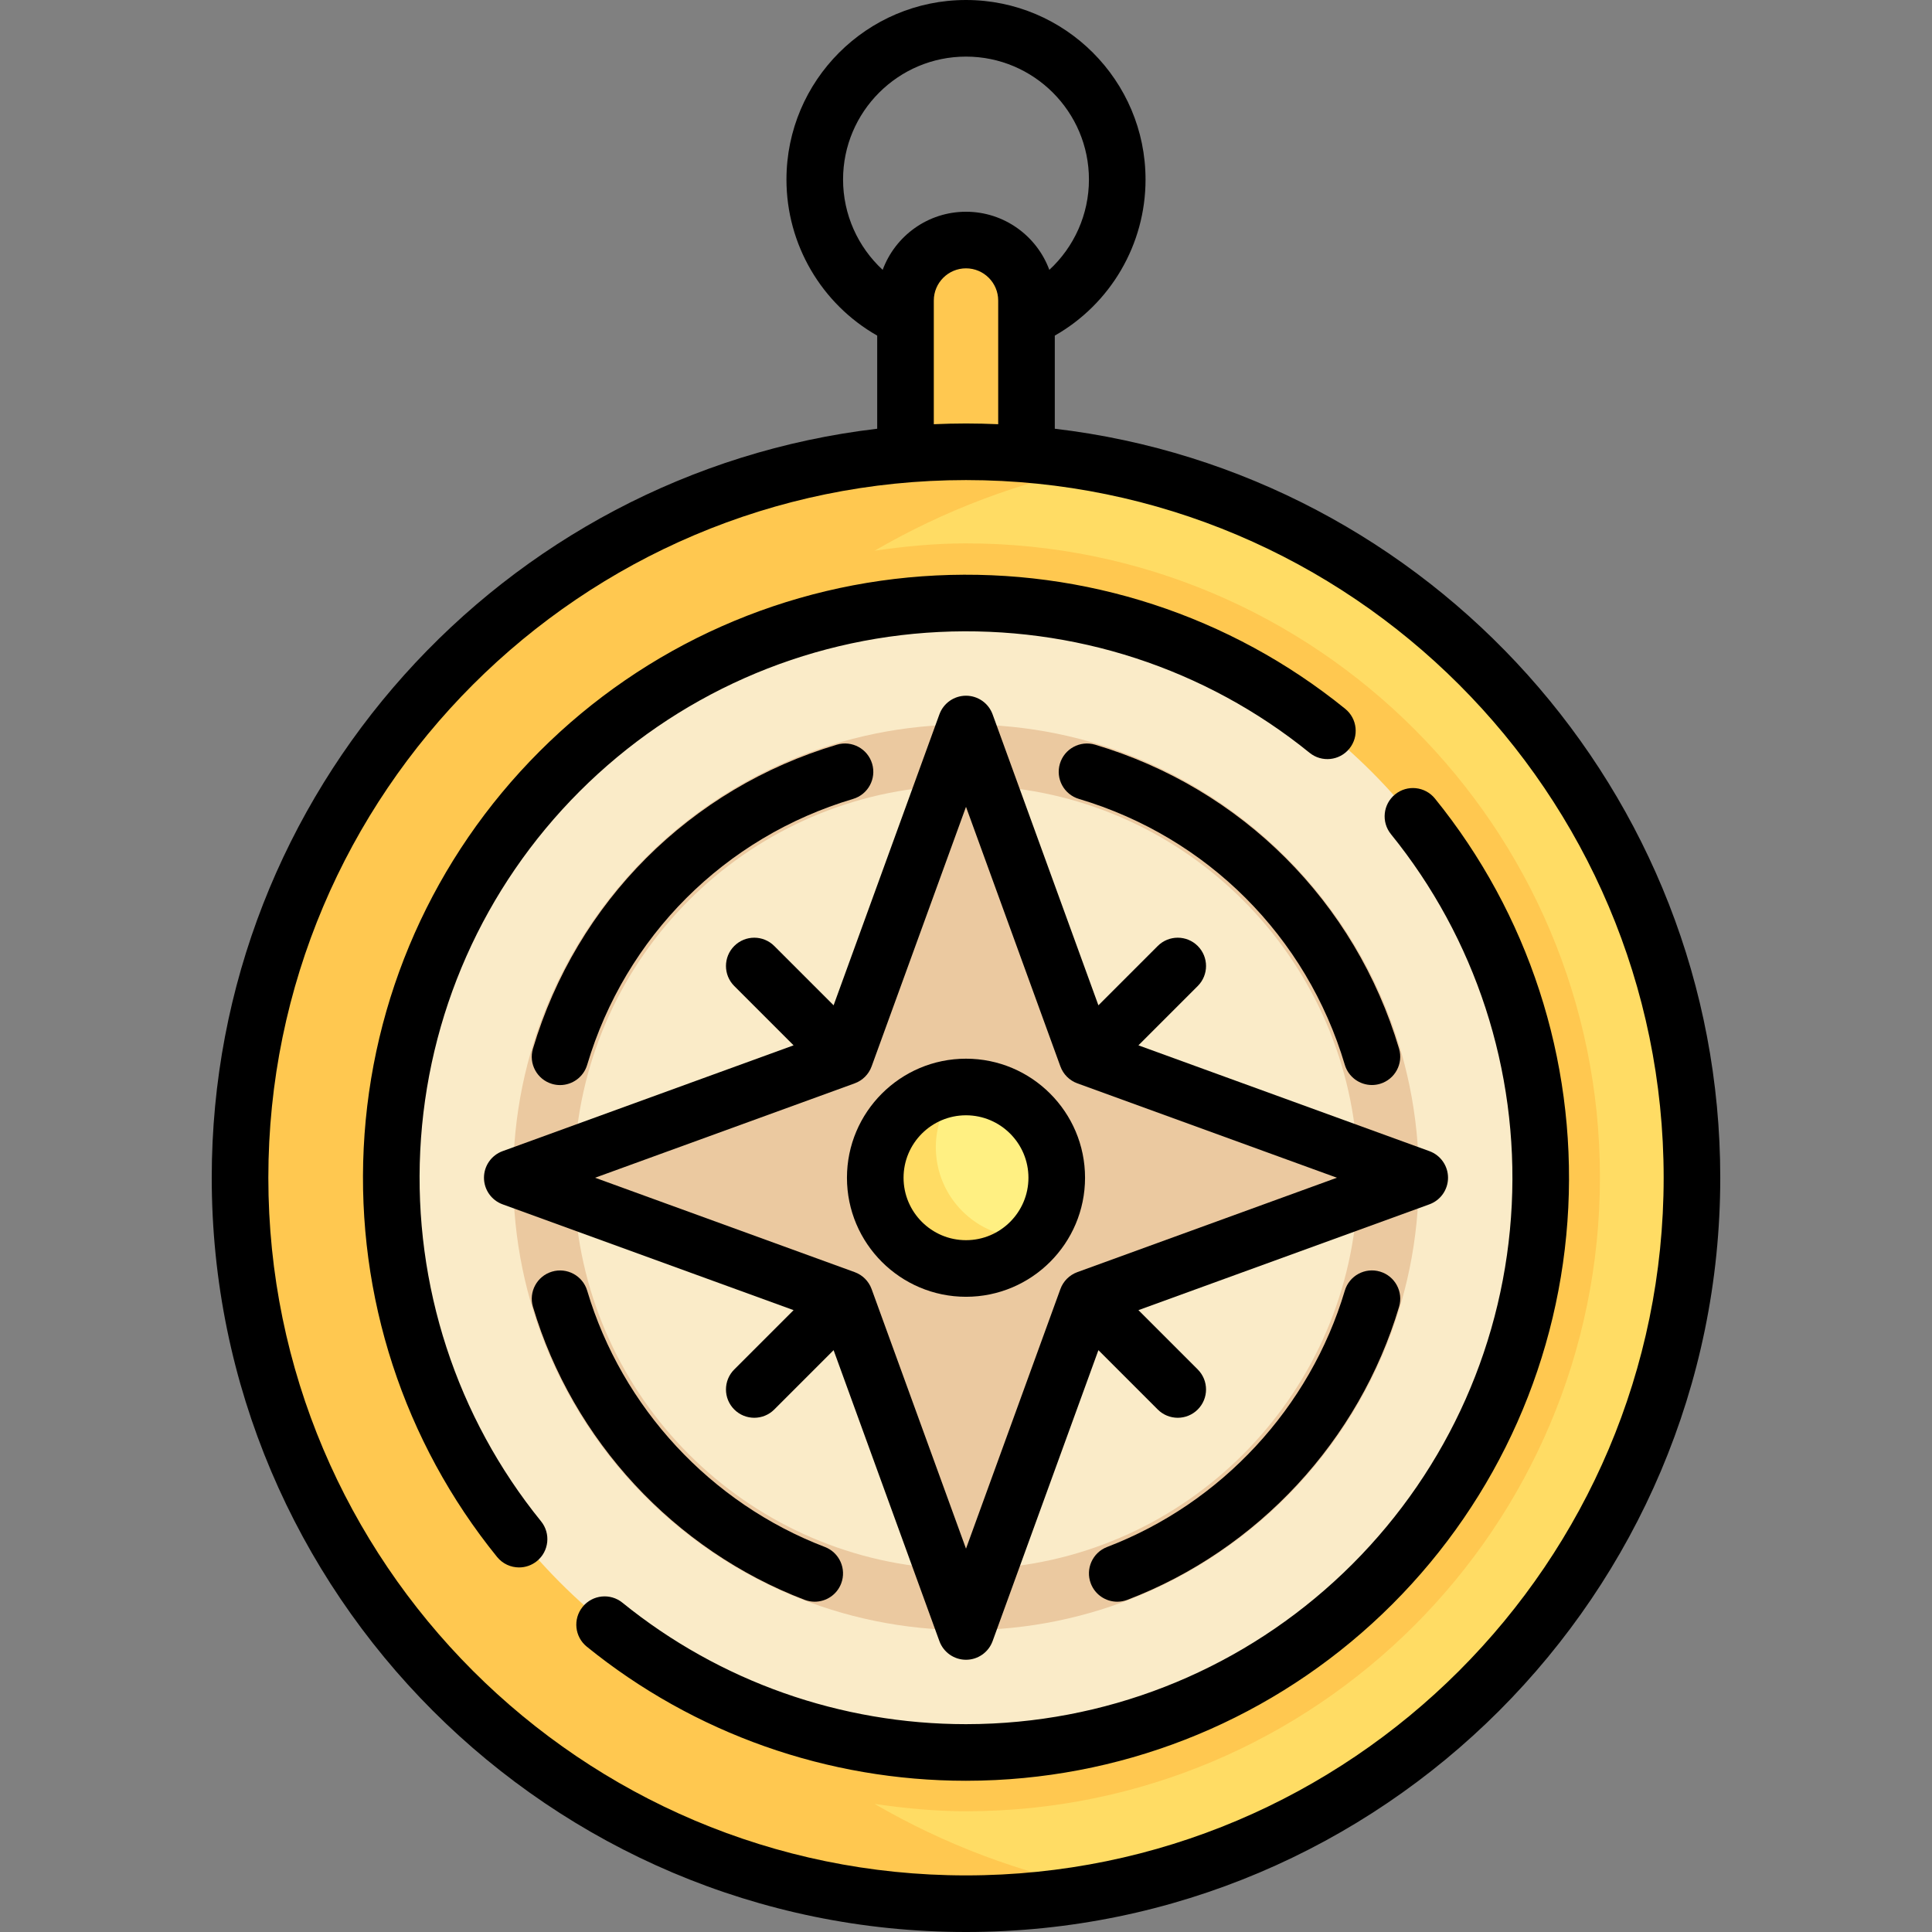 <?xml version="1.0" encoding="UTF-8"?>
<!-- Generator: Adobe Illustrator 19.0.0, SVG Export Plug-In . SVG Version: 6.00 Build 0)  -->
<svg xmlns="http://www.w3.org/2000/svg" xmlns:xlink="http://www.w3.org/1999/xlink" version="1.1" id="Capa_1" x="0px" y="0px" viewBox="0 0 512 512" style="enable-background:new 0 0 512 512;" xml:space="preserve">
<rect x="0" y="0" width="512" height="512" fill="#808080" stroke="none"/>
<path style="fill:#FFC850;" d="M256,64c-8.836,0-16,7.163-16,16v56h32V80C272,71.163,264.836,64,256,64z"></path>
<circle style="fill:#FFDC64;" cx="256" cy="312" r="192"></circle>
<path style="fill:#FFC850;" d="M424,312c0-92.784-75.216-168-168-168c-8.247,0-16.29,0.794-24.219,1.942  c18.372-10.663,38.638-18.427,60.219-22.522c-11.666-2.214-23.689-3.419-36-3.419c-106.039,0-192,85.961-192,192s85.961,192,192,192  c12.311,0,24.334-1.206,36-3.419c-21.581-4.096-41.846-11.86-60.218-22.522c7.929,1.146,15.971,1.94,24.218,1.94  C348.784,480,424,404.784,424,312z"></path>
<circle style="fill:#FAEBC8;" cx="256" cy="312" r="152"></circle>
<path style="fill:#EBC9A0;" d="M256,192c-66.172,0-120,53.832-120,120s53.828,120,120,120s120-53.832,120-120S322.172,192,256,192z   M359.699,306.073L288,280c0,0-18.203-50.058-26.073-71.7C314.535,211.288,356.712,253.462,359.699,306.073z M250.073,208.3L224,280  c0,0-50.058,18.203-71.7,26.073C155.288,253.462,197.465,211.288,250.073,208.3z M152.3,317.927L224,344  c0,0,18.203,50.058,26.073,71.7C197.465,412.712,155.288,370.538,152.3,317.927z M261.927,415.7C269.797,394.058,288,344,288,344  s50.058-18.203,71.699-26.073C356.712,370.538,314.535,412.712,261.927,415.7z"></path>
<circle style="fill:#FFF082;" cx="256" cy="312" r="24"></circle>
<path style="fill:#FFDC64;" d="M272,328c-13.255,0-24-10.745-24-24c0-6.084,2.337-11.575,6.068-15.805  C241.733,289.195,232,299.407,232,312c0,13.255,10.745,24,24,24c7.171,0,13.534-3.208,17.932-8.195  C273.284,327.858,272.662,328,272,328z"></path>
<path d="M279.532,113.618V88.94c14.755-8.397,24.048-24.131,24.048-41.36C303.581,21.344,282.236,0,256,0  s-47.581,21.344-47.581,47.581c0,17.227,9.294,32.962,24.048,41.36v24.678C133.3,125.302,56.113,209.856,56.113,312.113  C56.113,422.331,145.782,512,256,512s199.887-89.669,199.887-199.887C455.887,209.856,378.7,125.302,279.532,113.618z M256,15  c17.965,0,32.581,14.615,32.581,32.581c0,9.256-3.931,17.869-10.497,23.935c-3.317-8.981-11.964-15.402-22.083-15.402  c-10.119,0-18.766,6.421-22.083,15.402c-6.566-6.066-10.497-14.679-10.497-23.934C223.419,29.615,238.035,15,256,15z   M247.468,79.645c0-4.705,3.828-8.532,8.532-8.532c4.704,0,8.532,3.828,8.532,8.532v32.775c-2.831-0.119-5.673-0.194-8.532-0.194  s-5.702,0.075-8.532,0.194V79.645z M256,497c-101.947,0-184.887-82.94-184.887-184.887S154.053,127.226,256,127.226  s184.887,82.94,184.887,184.887S357.947,497,256,497z"></path>
<path d="M111.369,304.957c1.767-35.945,16.767-69.768,42.237-95.238s59.293-40.47,95.238-42.237  c35.705-1.752,70.573,9.615,98.206,32.015c3.218,2.609,7.941,2.115,10.549-1.103s2.114-7.941-1.104-10.549  c-30.505-24.728-69.003-37.281-108.388-35.344c-39.672,1.95-77,18.504-105.108,46.612S98.336,264.55,96.387,304.221  c-1.937,39.389,10.616,77.882,35.344,108.388c1.482,1.828,3.647,2.777,5.831,2.777c1.659,0,3.329-0.548,4.718-1.674  c3.218-2.608,3.712-7.331,1.104-10.549C120.984,375.53,109.615,340.653,111.369,304.957z"></path>
<path d="M380.269,211.617c-2.609-3.218-7.331-3.711-10.549-1.103c-3.218,2.608-3.712,7.331-1.104,10.549  c22.399,27.633,33.769,62.51,32.015,98.206c-1.767,35.945-16.767,69.768-42.237,95.238s-59.293,40.47-95.238,42.237  c-2.401,0.118-4.792,0.177-7.184,0.177c-33.166-0.001-65.248-11.298-91.022-32.191c-3.217-2.608-7.94-2.114-10.549,1.104  s-2.114,7.94,1.104,10.549c28.457,23.068,63.86,35.54,100.463,35.539c2.634,0,5.28-0.065,7.924-0.195  c39.671-1.95,77-18.504,105.108-46.612s44.663-65.437,46.612-105.108C417.549,280.615,404.997,242.123,380.269,211.617z"></path>
<path d="M256,280.564c-17.396,0-31.548,14.153-31.548,31.548c0,17.396,14.152,31.549,31.548,31.549s31.548-14.153,31.548-31.549  C287.548,294.717,273.396,280.564,256,280.564z M256,328.661c-9.125,0-16.548-7.424-16.548-16.549s7.423-16.548,16.548-16.548  s16.548,7.424,16.548,16.548C272.548,321.238,265.125,328.661,256,328.661z"></path>
<path d="M383.742,312.113c0-3.154-1.973-5.971-4.937-7.048l-77.11-28.04l15.721-15.721c2.929-2.929,2.929-7.677,0-10.606  s-7.678-2.929-10.606,0l-15.721,15.721l-28.04-77.11c-1.078-2.964-3.895-4.937-7.048-4.937s-5.971,1.973-7.048,4.937l-28.04,77.11  l-15.721-15.721c-2.929-2.929-7.678-2.929-10.606,0c-2.929,2.929-2.929,7.677,0,10.606l15.721,15.721l-77.11,28.04  c-2.964,1.078-4.937,3.895-4.937,7.048s1.973,5.971,4.937,7.048l77.11,28.04l-15.721,15.721c-2.929,2.929-2.929,7.677,0,10.606  c1.464,1.465,3.384,2.197,5.303,2.197s3.839-0.732,5.303-2.197l15.721-15.721l28.04,77.11c1.078,2.964,3.895,4.937,7.048,4.937  c3.153,0,5.971-1.973,7.048-4.937l28.04-77.11l15.721,15.721c1.464,1.465,3.384,2.197,5.303,2.197s3.839-0.732,5.303-2.197  c2.929-2.929,2.929-7.677,0-10.606l-15.721-15.721l77.11-28.04C381.769,318.084,383.742,315.267,383.742,312.113z M285.501,337.129  c-2.085,0.758-3.728,2.4-4.485,4.485L256,410.409l-25.016-68.794c-0.758-2.085-2.4-3.727-4.485-4.485l-68.794-25.016l68.794-25.016  c2.085-0.758,3.728-2.4,4.485-4.485L256,213.817l25.016,68.794c0.758,2.085,2.4,3.727,4.485,4.485l68.794,25.016L285.501,337.129z"></path>
<path d="M148.422,287.557c3.232,0,6.217-2.106,7.186-5.363c10.119-34.006,36.461-60.35,70.467-70.471  c3.97-1.182,6.231-5.358,5.049-9.328c-1.182-3.969-5.355-6.231-9.328-5.049c-38.879,11.571-68.997,41.691-80.565,80.57  c-1.181,3.97,1.08,8.146,5.049,9.327C146.994,287.456,147.714,287.557,148.422,287.557z"></path>
<path d="M155.612,342.045c-1.182-3.97-5.358-6.229-9.329-5.048c-3.97,1.182-6.23,5.358-5.048,9.328  c10.541,35.406,37.455,64.433,71.997,77.647c0.881,0.337,1.787,0.497,2.678,0.497c3.018,0,5.864-1.835,7.006-4.822  c1.48-3.869-0.457-8.205-4.325-9.685C188.375,398.403,164.831,373.013,155.612,342.045z"></path>
<path d="M356.391,342.035c-9.217,30.975-32.764,56.369-62.988,67.929c-3.869,1.48-5.806,5.816-4.326,9.684  c1.143,2.988,3.988,4.823,7.006,4.823c0.891,0,1.796-0.16,2.678-0.497c34.55-13.215,61.468-42.247,72.006-77.66  c1.182-3.97-1.079-8.146-5.049-9.328C361.746,335.805,357.573,338.066,356.391,342.035z"></path>
<path d="M290.211,197.348c-3.967-1.183-8.146,1.078-9.328,5.048s1.079,8.146,5.049,9.328c33.996,10.12,60.335,36.458,70.456,70.455  c0.969,3.256,3.953,5.362,7.185,5.362c0.708,0,1.429-0.101,2.143-0.314c3.97-1.182,6.23-5.358,5.048-9.328  C359.193,239.032,329.08,208.919,290.211,197.348z"></path>
<g>
</g>
<g>
</g>
<g>
</g>
<g>
</g>
<g>
</g>
<g>
</g>
<g>
</g>
<g>
</g>
<g>
</g>
<g>
</g>
<g>
</g>
<g>
</g>
<g>
</g>
<g>
</g>
<g>
</g>
</svg>
